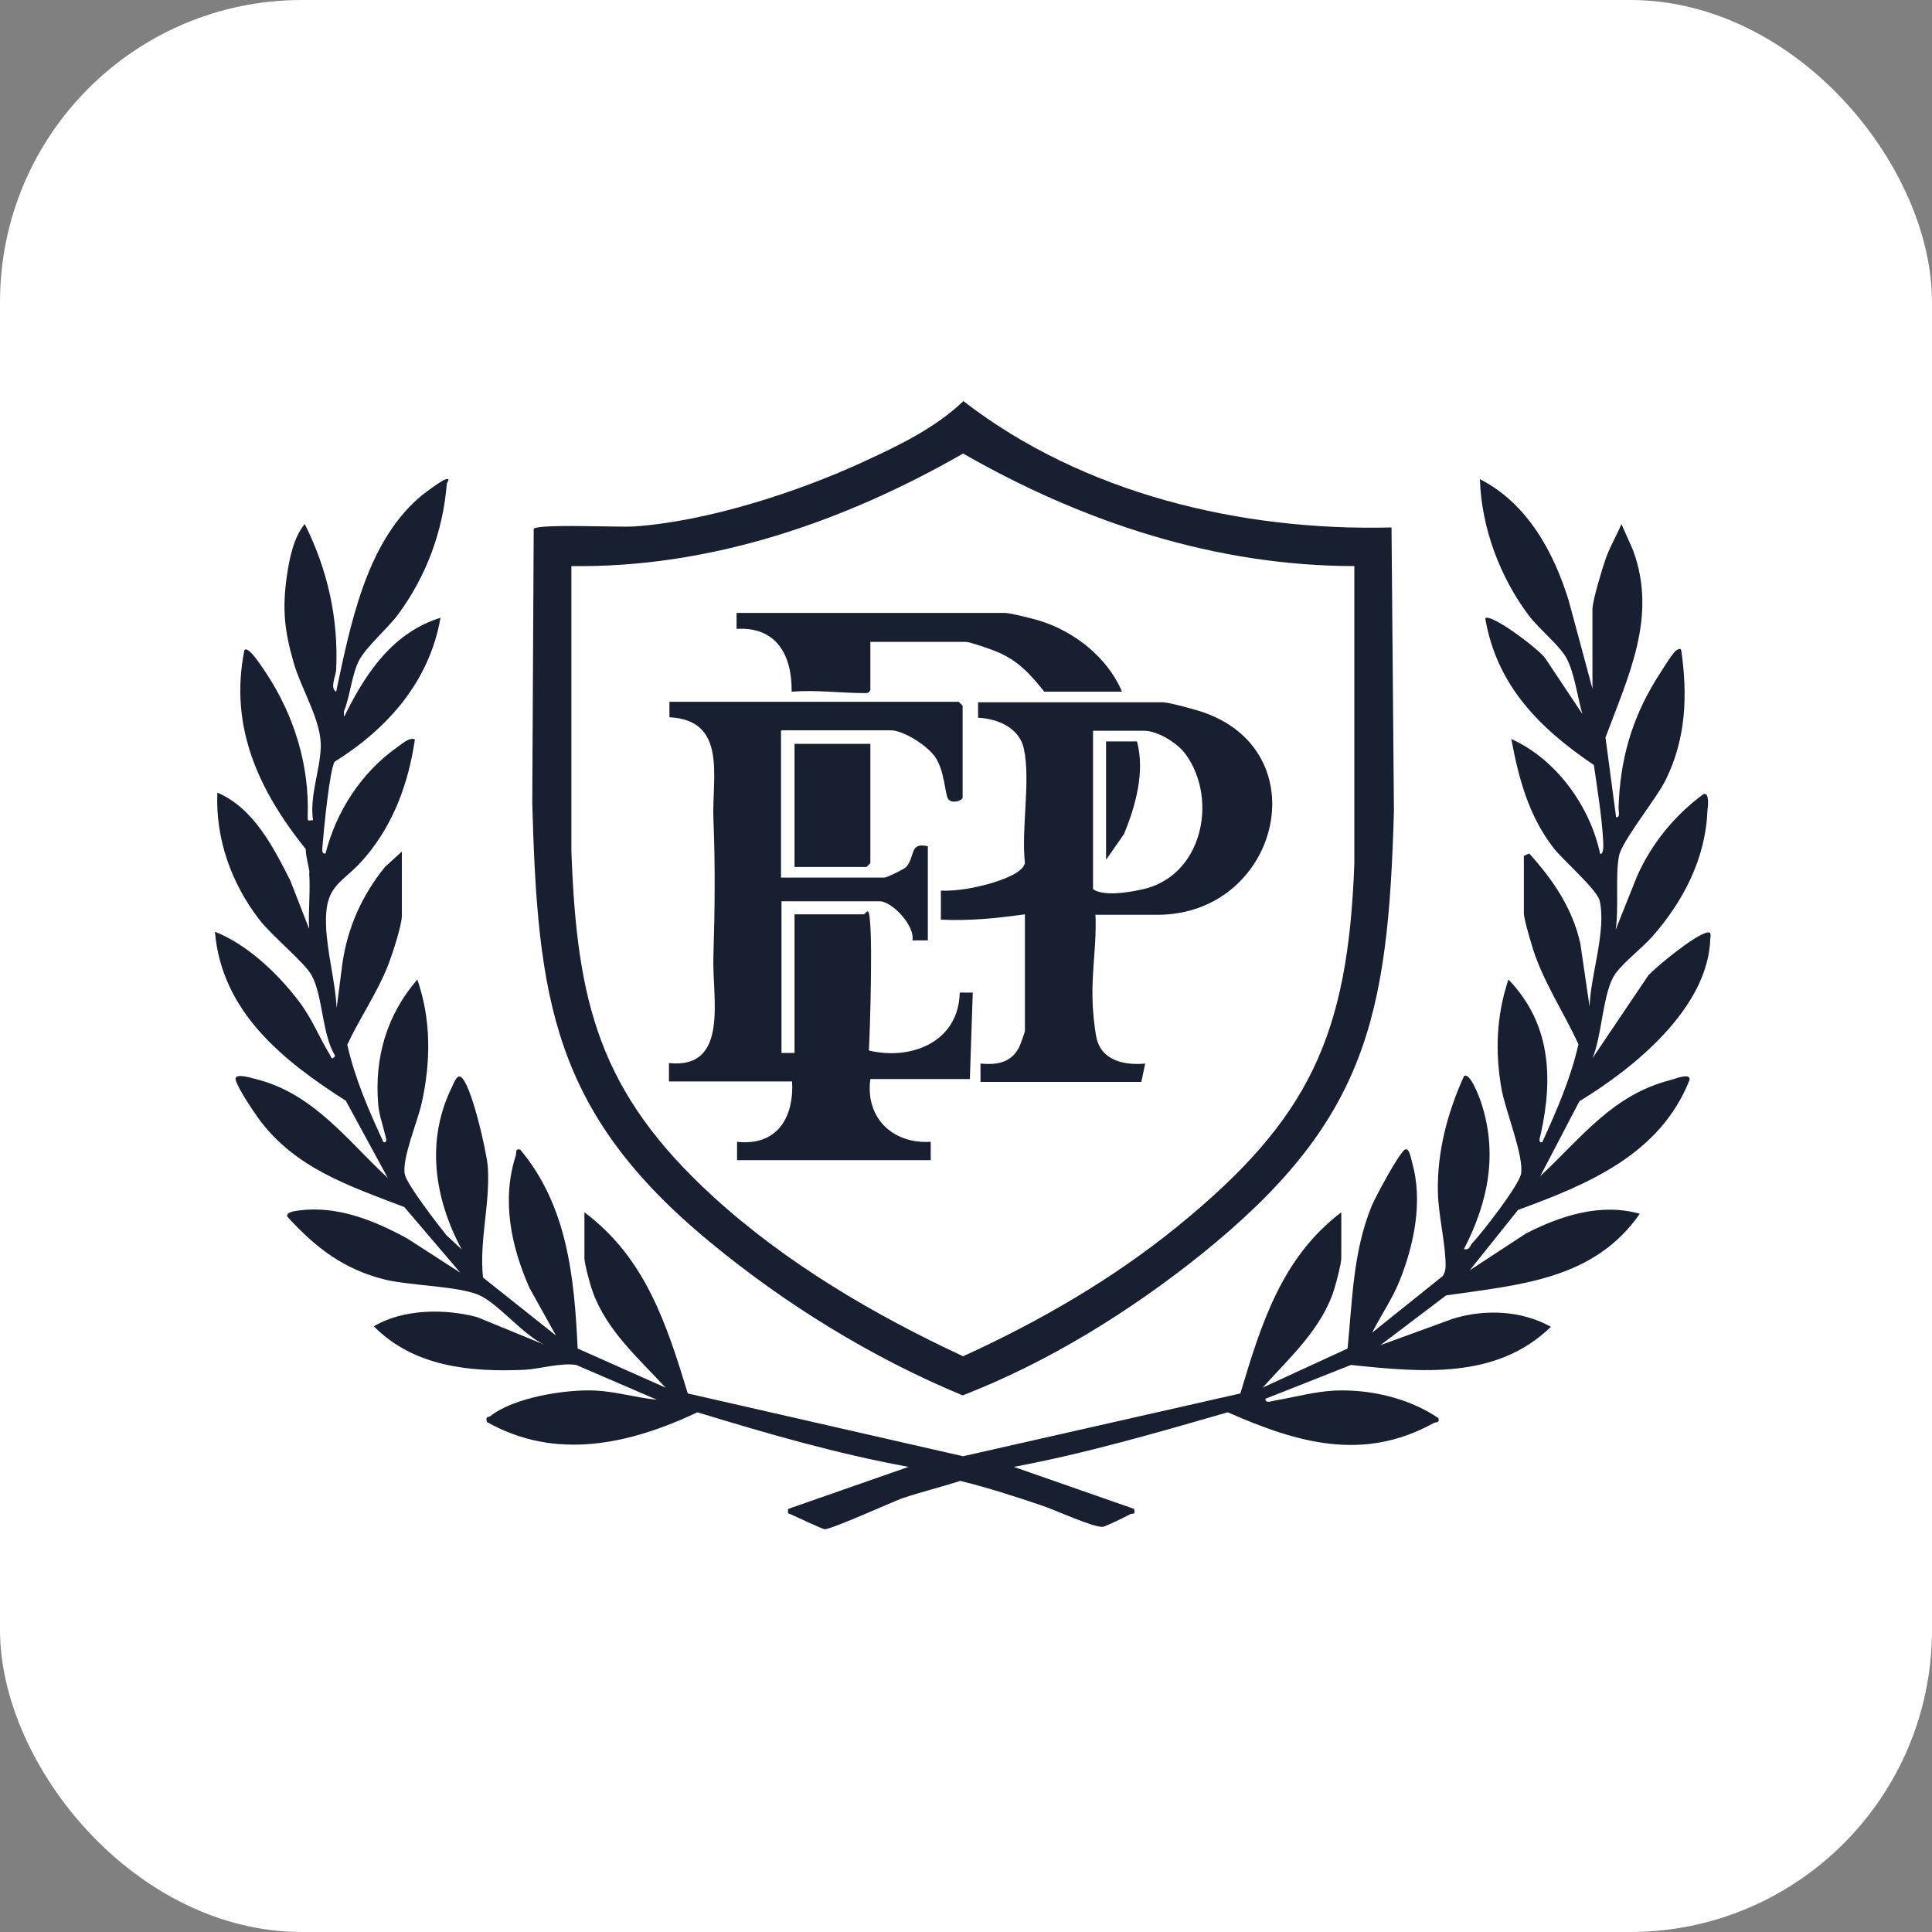 <svg xmlns="http://www.w3.org/2000/svg" width="96" height="96" viewBox="0 0 96 96" fill="none"><rect x="0" y="0" width="96" height="96" fill="#808080" stroke="none"/><rect width="96" height="96" rx="15" fill="white"></rect><path d="M15.384 43.416C15.36 43.08 15.192 42.576 15.192 42.192C12.864 39.288 11.376 36.12 12.144 32.304C12.36 32.04 13.152 33.36 13.248 33.48C14.616 35.568 15.384 38.04 15.288 40.56C15.288 40.824 15.288 40.776 15.552 40.752C15.384 39.552 15.888 38.328 15.936 37.176C16.008 35.856 14.976 34.272 14.592 32.928C14.136 31.344 14.016 30.264 14.256 28.608C14.376 27.768 14.592 26.688 15.144 26.04C16.272 28.296 16.824 30.72 16.704 33.264C16.704 33.552 16.368 34.2 16.704 34.368C17.4 31.104 18.168 27.048 20.808 24.744C21.048 24.528 21.864 23.928 22.104 23.832C22.44 23.712 22.2 23.976 22.2 24.048C22.008 26.4 21.192 28.608 19.8 30.504C19.272 31.224 18.192 32.136 17.832 32.832C17.472 33.552 17.4 34.584 17.088 35.352C17.088 35.712 17.088 35.64 17.232 35.352C18.264 33.312 19.584 31.416 21.888 30.696C21.336 33.864 19.272 36.192 16.632 37.848C16.392 38.136 16.08 41.304 16.032 41.952C16.032 42.096 15.936 42.456 16.176 42.408C16.704 40.32 17.952 38.4 19.704 37.152C19.92 37.008 20.352 36.6 20.616 36.744C20.304 38.88 19.56 40.944 18.144 42.6C17.016 43.944 16.128 43.872 16.2 45.984C16.248 47.328 16.656 48.744 16.728 50.088L17.016 47.856C17.28 46.056 18 44.472 19.128 43.08L19.968 42.312V45.504C19.968 45.984 19.464 47.52 19.248 48.048C18.72 49.368 17.856 50.616 17.256 51.912C17.64 53.616 18.336 55.2 19.056 56.76C19.296 56.784 19.152 56.496 19.128 56.352C19.008 55.848 18.84 55.416 18.792 54.864C18.6 52.536 19.224 50.424 20.736 48.672C21.432 50.664 21.408 52.776 20.952 54.816C20.76 55.704 19.968 57.552 20.112 58.344C20.208 58.848 21.768 60.864 22.176 61.368L22.944 62.088C21.576 59.544 21.144 56.664 22.464 54C22.536 53.856 22.68 53.424 22.872 53.496C23.4 53.736 24.192 57.288 24.24 57.984C24.36 59.832 23.808 61.632 24 63.48L27.624 66.36L26.304 63.984C25.392 61.92 24.912 59.616 25.632 57.408C25.68 57.24 25.584 57.072 25.848 57.12C28.2 59.928 28.536 63.48 28.704 67.008L33.072 68.952C31.728 67.488 30.144 66.12 29.448 64.176C29.328 63.864 29.04 62.784 29.04 62.52V60.24C32.064 62.496 33.12 65.784 34.176 69.24L47.856 72.36L61.632 69.24C62.664 65.808 63.672 62.496 66.648 60.24V62.52C66.648 62.784 66.408 63.696 66.312 64.008C65.712 66 64.08 67.464 62.736 68.952L66.96 67.008C67.2 64.608 67.224 62.256 68.136 59.976C68.304 59.544 69.528 57.264 69.816 57.12C70.032 57 70.128 57.648 70.176 57.792C70.704 59.688 70.272 61.824 69.552 63.624C69.192 64.536 68.616 65.352 68.184 66.216L71.688 63.408C71.784 63.264 71.832 63.096 71.832 62.904C71.832 61.776 71.472 60.384 71.448 59.256C71.4 57.24 71.928 55.272 72.744 53.472C73.032 53.256 73.488 54.48 73.56 54.672C74.448 57.264 73.968 59.688 72.744 62.064C73.032 62.136 73.032 61.896 73.152 61.776C73.656 61.248 75.456 58.92 75.576 58.344C75.744 57.48 74.808 55.2 74.616 54.144C74.28 52.272 74.352 50.472 74.952 48.672C77.04 50.832 77.184 53.52 76.56 56.352C76.536 56.496 76.392 56.784 76.632 56.76C77.352 55.176 78.048 53.592 78.432 51.888C77.664 50.208 76.584 48.648 76.08 46.848C75.984 46.536 75.72 45.624 75.72 45.384V42.528L75.984 42.408C77.16 43.704 78.144 45.144 78.528 46.896L78.984 50.016C79.032 48.456 79.824 46.272 79.488 44.76C79.344 44.184 77.64 42.72 77.184 42.12C75.96 40.536 75.456 38.664 75.096 36.72C77.328 37.728 79.008 40.056 79.512 42.432C79.728 42.432 79.656 41.856 79.656 41.712C79.584 40.488 79.368 39.216 79.2 38.016C76.512 36.192 74.376 34.08 73.8 30.72C74.088 30.456 76.536 32.304 76.8 32.736L78.624 35.472C78.384 34.632 78.24 33.48 77.856 32.736C77.544 32.112 76.44 31.224 75.96 30.576C74.52 28.656 73.608 26.208 73.536 23.808C75.888 25.008 77.208 27.432 77.952 29.856L79.128 34.224V30.264C79.128 29.856 79.608 28.272 79.776 27.792C79.968 27.216 80.328 26.616 80.568 26.04L81.144 27.336C82.368 30.648 80.904 33.6 79.776 36.648L80.304 40.608C80.52 40.632 80.424 40.32 80.424 40.152C80.496 37.8 81.048 35.808 82.272 33.792C82.464 33.504 83.064 32.496 83.28 32.328C83.376 32.256 83.52 32.184 83.544 32.328C83.856 34.56 83.784 36.672 82.776 38.736C82.32 39.672 80.592 41.784 80.448 42.528C80.256 43.512 80.448 45.144 80.28 46.2L81.336 43.56C82.056 41.928 83.208 40.512 84.648 39.456C84.96 39.36 84.864 40.104 84.84 40.296C84.744 42.672 83.64 44.784 82.104 46.536C81.6 47.112 80.424 48 80.136 48.6C79.632 49.584 79.584 51.504 79.128 52.584L81.912 48.456C82.392 47.952 84.168 46.512 84.792 46.344C85.08 46.272 84.984 46.512 84.984 46.656C84.864 50.112 81.168 53.088 78.48 54.72L76.536 58.44C78.6 56.52 80.112 54.408 83.016 53.664C83.208 53.616 84.024 53.28 83.952 53.664C82.488 57.36 78.912 58.848 75.432 60.12L73.032 63.12L75.816 61.296C77.544 60.408 79.536 59.76 81.48 60.312C79.2 63.6 75.48 63.84 71.856 64.368L68.592 66.84L72.216 65.52C73.8 65.04 75.6 65.112 77.064 65.928C74.352 68.568 70.584 68.184 67.128 67.824L62.88 69.504C62.856 69.744 63.168 69.624 63.312 69.6C64.296 69.432 65.328 69.144 66.336 69.096C68.088 69.024 70.032 69.48 71.472 70.464C71.544 70.728 71.376 70.632 71.208 70.728C67.704 72.648 64.44 71.688 61.008 70.176C57.504 71.184 53.976 72.216 50.376 72.888L56.352 74.976C56.424 75.312 56.304 75.168 56.16 75.24C55.944 75.36 54.96 75.84 54.816 75.864C54.384 75.936 52.368 75 51.768 74.808C50.424 74.352 49.08 73.92 47.712 73.584C46.752 73.896 45.768 74.136 44.832 74.448C44.256 74.664 41.232 76.032 40.968 75.984C40.872 75.984 39.504 75.336 39.336 75.264C39.192 75.192 39.12 75.264 39.168 74.976L45.144 72.888C41.592 72.24 38.112 71.232 34.656 70.176C31.296 71.76 27.624 72.6 24.192 70.656C24.12 70.368 24.24 70.44 24.36 70.368C25.536 69.432 28.128 69.024 29.592 69.096C30.6 69.144 31.632 69.456 32.64 69.552L28.632 67.824C27.864 67.704 26.856 68.016 26.064 68.064C23.376 68.184 20.568 67.92 18.576 65.904C20.016 65.04 22.104 65.016 23.712 65.448L27.048 66.816C25.992 66.336 24.744 64.752 23.784 64.344C22.776 63.912 20.496 63.888 19.2 63.6C17.112 63.096 15.696 62.016 14.28 60.456C14.184 60.216 14.712 60.168 14.88 60.144C16.776 59.904 18.6 60.648 20.232 61.536L22.872 63.24L20.088 59.976C17.328 58.92 14.616 58.032 12.816 55.536C12.528 55.128 11.832 54.096 11.712 53.664C11.592 53.232 12.72 53.64 12.888 53.664C15.648 54.432 17.28 56.688 19.272 58.536L17.184 54.696C14.064 52.704 11.016 50.28 10.68 46.296C12.312 46.944 13.848 48.408 14.904 49.824C15.528 50.664 15.864 51.552 16.368 52.368C16.464 52.512 16.464 52.728 16.656 52.464C15.984 51.384 16.056 49.488 15.48 48.456C15.12 47.808 13.512 46.512 12.888 45.696C11.496 43.896 10.704 41.688 10.8 39.384C12.6 40.152 13.584 42.096 14.424 43.752L15.36 46.152C15.312 45.24 15.432 44.256 15.36 43.344" fill="#181F30"></path><path d="M47.856 19.92C53.808 24.528 61.656 26.4 69.144 26.208L69.264 40.272C68.976 50.592 67.896 55.728 59.688 62.328C56.16 65.16 52.056 67.704 47.832 69.336C43.32 67.464 39 64.8 35.232 61.68C27.456 55.248 26.712 49.632 26.448 39.888L26.52 26.28C26.712 26.016 30.768 26.208 31.488 26.16C35.112 25.92 39.648 24.456 42.96 22.92C44.688 22.128 46.512 21.24 47.88 19.92M67.32 28.128C60.408 28.128 53.808 25.944 47.856 22.536C41.952 25.92 35.304 28.224 28.392 28.128V42.264C28.656 49.8 29.76 54.264 35.424 59.448C39.048 62.76 43.416 65.328 47.856 67.392C51.648 65.664 55.296 63.552 58.512 60.936C65.064 55.608 66.984 51.456 67.296 42.912V28.128H67.32Z" fill="#181F30"></path><path d="M38.808 36.312V43.608H43.944C44.064 43.608 44.856 43.224 45 43.104C45.504 42.6 45.144 41.832 46.104 42.048V46.728H45.336C45.48 46.008 44.328 44.784 43.704 44.784H38.832V52.32H39.48V45.432H42.936C42.96 45.432 43.032 45.288 43.128 45.288C43.416 45.504 43.224 51.36 43.176 52.2C45.288 52.704 47.64 51.768 47.688 49.32H48.336L48.192 53.616H43.248C42.984 55.536 44.352 56.856 46.248 56.736V57.648H36.624V56.736C38.592 56.952 39.456 55.56 39.36 53.736H33.24V52.824C36.264 53.136 35.376 49.536 35.448 47.544C35.52 45.168 35.544 43.032 35.448 40.656C35.376 38.616 36.144 35.784 33.264 35.64V34.872H47.64L47.832 35.064V39.624C47.832 39.792 47.28 39.96 47.112 39.696C46.944 39.432 46.944 38.304 46.464 37.608C46.08 37.056 44.904 36.288 44.256 36.288H38.856L38.808 36.312Z" fill="#181F30"></path><path d="M54.432 45.432C54.504 46.848 54.24 48.24 54.288 49.656C54.288 50.136 54.384 51.096 54.48 51.552C54.72 52.704 55.872 52.944 56.904 52.848L56.712 53.76H48.72V52.848C49.512 52.92 50.208 52.824 50.616 52.08C50.688 51.96 50.928 51.288 50.928 51.216V45.432C49.536 45.624 48.168 45.768 46.752 45.696V44.256C47.616 44.28 48.48 44.112 49.296 43.872C49.752 43.728 50.808 43.392 50.928 42.888C50.736 41.184 51.216 38.832 50.88 37.224C50.664 36.168 49.584 35.712 48.6 35.664V34.896H57.768C58.032 34.896 58.92 35.136 59.256 35.232C65.688 36.912 63.696 45.456 57.504 45.456H54.456L54.432 45.432ZM54.312 36.312V44.184C54.84 44.544 56.04 44.352 56.688 44.208C59.736 43.608 60.552 39.744 58.92 37.488C58.536 36.936 57.528 36.312 56.856 36.312H54.312Z" fill="#181F30"></path><path d="M55.728 34.368H51.888C51.144 33.432 50.52 32.76 49.392 32.328C49.152 32.232 48.192 31.896 48 31.896H43.248V34.296C43.152 34.44 43.128 34.44 42.984 34.44C41.784 34.44 40.56 34.272 39.336 34.368C39.36 32.568 38.592 31.128 36.6 31.248V30.456H49.944C50.184 30.456 51.336 30.744 51.648 30.84C53.376 31.368 55.032 32.664 55.752 34.368" fill="#181F30"></path><path fill-rule="evenodd" clip-rule="evenodd" d="M43.248 36.96V42.888L43.056 43.08H39.48V36.96H43.248Z" fill="#181F30"></path><path d="M54.96 36.84H56.496C56.904 38.352 56.424 40.056 55.848 41.448L54.96 42.72V36.864V36.84Z" fill="#181F30"></path></svg>